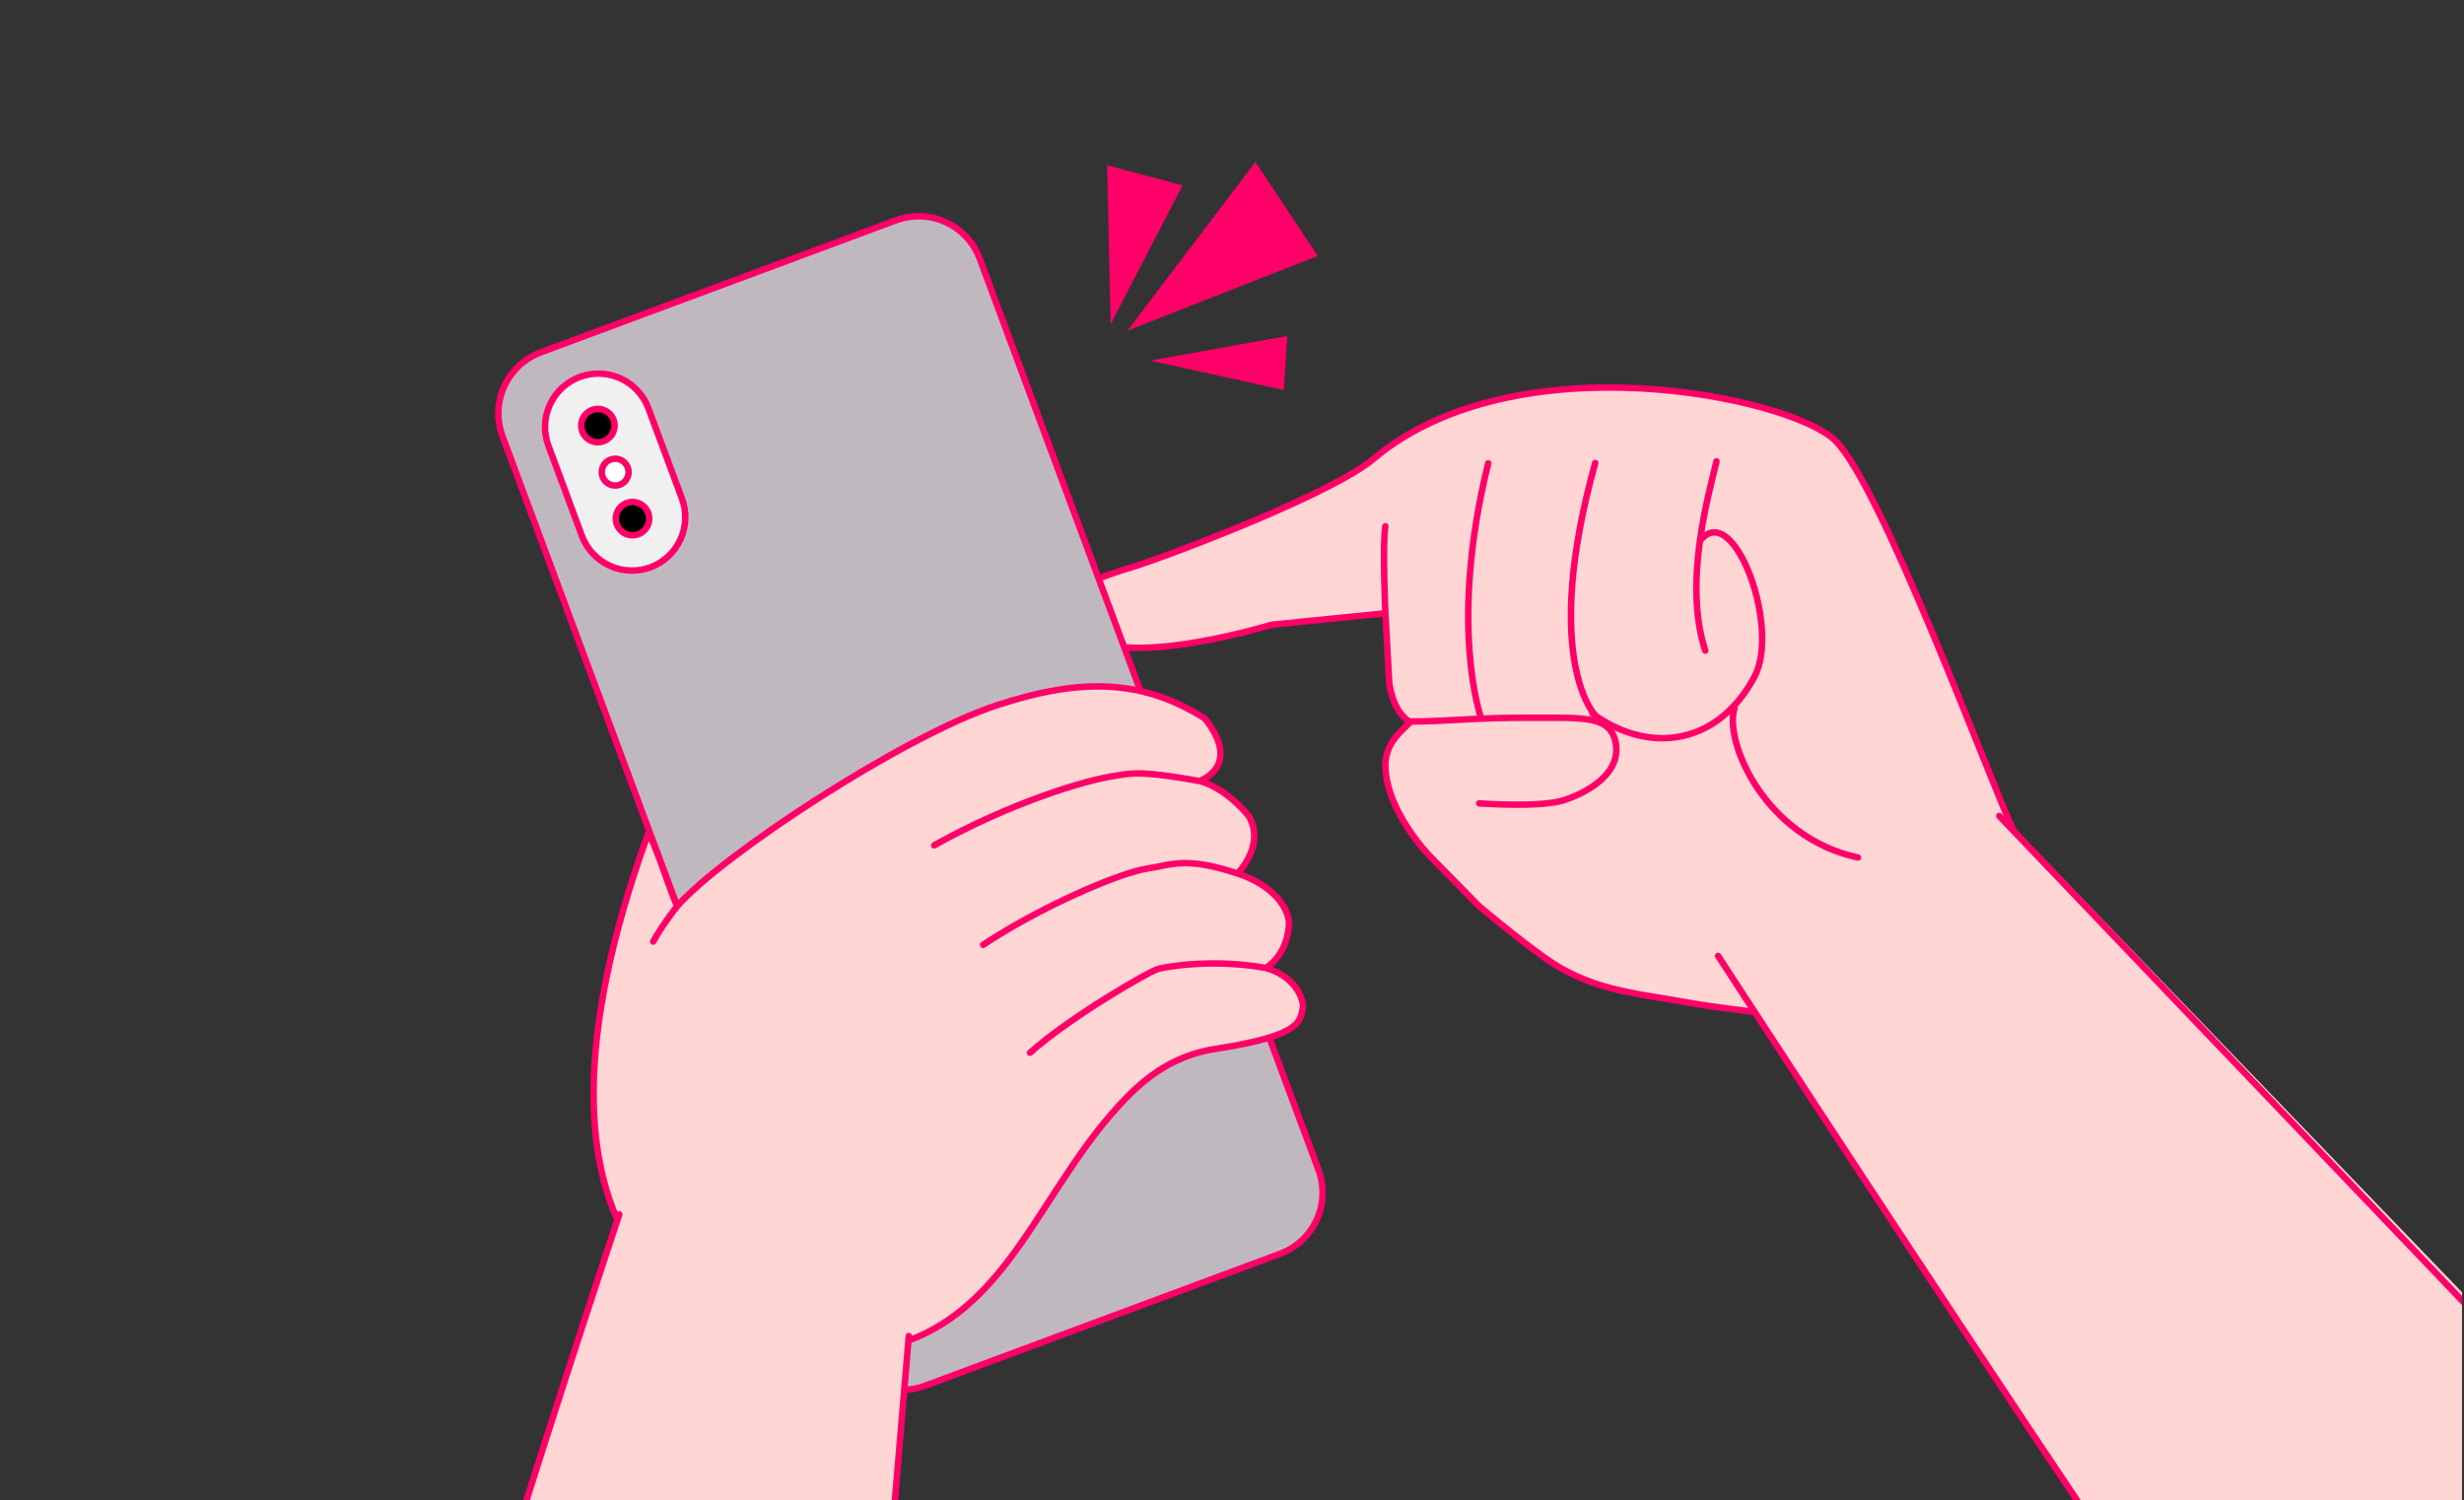 <svg width="381" height="232" viewBox="0 0 381 232" fill="none" xmlns="http://www.w3.org/2000/svg">
<rect x="0" y="0" width="381" height="232" fill="#333333" stroke="none"/>
<g clip-path="url(#clip0_21_16955)">
<path d="M214.818 105.636L214.218 94.837L196.61 96.607C196.61 96.607 170.409 104.647 166.452 96.607C163.98 90.671 170.059 89.301 175.499 87.557C181.93 85.494 206.085 76.264 212.368 70.969C234.292 52.492 276.535 61.314 283.675 68.024C290.815 74.734 307.58 120.553 311.428 128.613C310.201 134.742 281.119 157.454 281.119 157.454C281.119 157.454 268.913 156.446 261.203 155.063C252.542 153.509 245.905 153.157 238.751 148.034C234.388 144.91 228.757 140.167 228.757 140.167L221.17 132.47C221.17 132.47 214.371 125.58 214.218 118.499C214.118 113.876 218.541 112.01 217.851 111.528C215.279 109.883 214.818 105.636 214.818 105.636Z" fill="#FFD6D4"/>
<path d="M214.218 94.837L214.818 105.636C214.818 105.636 215.279 109.883 217.851 111.528C218.541 112.01 214.118 113.876 214.218 118.499C214.371 125.58 221.17 132.47 221.17 132.47L228.757 140.167C228.757 140.167 234.388 144.91 238.751 148.034C245.905 153.157 252.542 153.509 261.203 155.063C268.913 156.446 281.119 157.454 281.119 157.454C281.119 157.454 310.201 134.742 311.428 128.613C307.58 120.553 290.815 74.734 283.675 68.024C276.535 61.314 234.292 52.492 212.368 70.969C206.085 76.264 181.93 85.494 175.499 87.557C170.059 89.301 163.98 90.671 166.452 96.607C170.409 104.647 196.61 96.607 196.61 96.607L214.218 94.837ZM214.218 94.837C214.218 94.837 213.738 84.146 214.218 81.376" stroke="#FF0068" stroke-linecap="round" stroke-linejoin="round"/>
<path d="M218.076 111.576C223.049 111.592 228.592 110.944 236.293 110.993C243.994 111.041 248.588 110.495 249.697 114.312C251.174 119.454 245.381 122.622 241.703 123.77C238.025 124.917 228.727 124.231 228.727 124.231" stroke="#FF0068" stroke-linecap="round" stroke-linejoin="round"/>
<path d="M230.118 71.646C223.895 96.783 229.006 110.995 229.006 110.995" stroke="#FF0068" stroke-linecap="round"/>
<path d="M246.661 71.595C238.293 101.677 246.538 110.455 246.538 110.455" stroke="#FF0068" stroke-linecap="round"/>
<path d="M265.413 71.335C264.319 76.168 260.194 89.947 263.678 100.609" stroke="#FF0068" stroke-linecap="round"/>
<path d="M263.041 83.418C268.183 77.533 275.321 97.059 271.297 104.631C265.916 114.756 255.568 117.042 246.248 110.363" stroke="#FF0068" stroke-linecap="round"/>
<path d="M268.204 109.5C266.533 114.598 272.859 129.516 287.285 132.598" stroke="#FF0068" stroke-linecap="round"/>
<path d="M450.601 272.359L309.287 125.755L265.814 147.395C265.814 147.395 359.696 292.137 380.972 316.568C401.978 345.836 424.286 353.656 444.281 336.243C469.274 314.477 460.512 283.739 450.601 272.359Z" fill="#FFD6D4"/>
<path d="M309.139 126.177L450.793 274.513C460.704 285.894 467.42 315.789 442.427 337.555C422.433 354.968 401.227 345.23 380.221 315.962C358.945 291.531 265.666 147.817 265.666 147.817" stroke="#FF0068" stroke-linecap="round" stroke-linejoin="round"/>
<path d="M138.533 34.073L83.636 54.479C78.415 56.419 75.756 62.223 77.697 67.444L130.073 208.348C132.013 213.568 137.818 216.226 143.038 214.285L197.935 193.879C203.156 191.939 205.815 186.135 203.874 180.915L151.498 40.011C149.558 34.79 143.753 32.132 138.533 34.073Z" fill="#C0B8BF" stroke="#FF0068" stroke-linecap="round" stroke-linejoin="round"/>
<path d="M89.644 58.291C87.594 59.057 85.931 60.605 85.021 62.595C84.112 64.585 84.029 66.856 84.792 68.907L89.977 82.857C90.743 84.906 92.288 86.569 94.276 87.481C96.264 88.393 98.532 88.481 100.585 87.725C102.636 86.959 104.3 85.412 105.212 83.421C106.124 81.43 106.209 79.159 105.45 77.106L100.264 63.156C99.501 61.102 97.953 59.437 95.962 58.525C93.97 57.612 91.697 57.528 89.644 58.291V58.291Z" fill="#F0F0F0" stroke="#FF0068" stroke-linecap="round" stroke-linejoin="round"/>
<path d="M93.343 68.226C92.703 68.463 91.995 68.437 91.374 68.153C90.754 67.868 90.271 67.349 90.034 66.709C89.796 66.069 89.822 65.361 90.106 64.74C90.39 64.12 90.909 63.637 91.549 63.399C92.19 63.161 92.9 63.186 93.522 63.469C94.145 63.752 94.63 64.27 94.871 64.91C95.106 65.553 95.078 66.263 94.792 66.884C94.505 67.505 93.984 67.987 93.343 68.226Z" fill="black" stroke="#FF0068" stroke-linecap="round" stroke-linejoin="round"/>
<path d="M98.696 82.619C98.056 82.856 97.348 82.83 96.727 82.546C96.106 82.261 95.624 81.742 95.386 81.102C95.148 80.461 95.173 79.752 95.456 79.129C95.74 78.507 96.258 78.022 96.898 77.781C97.541 77.542 98.253 77.568 98.877 77.854C99.5 78.14 99.985 78.66 100.224 79.303C100.459 79.946 100.431 80.656 100.144 81.277C99.858 81.898 99.337 82.38 98.696 82.619Z" fill="black" stroke="#FF0068" stroke-linecap="round" stroke-linejoin="round"/>
<path d="M95.846 74.955C96.92 74.556 97.467 73.362 97.067 72.288C96.668 71.214 95.474 70.667 94.4 71.066C93.326 71.465 92.779 72.659 93.178 73.733C93.578 74.807 94.772 75.354 95.846 74.955Z" fill="white" stroke="#FF0068" stroke-linecap="round" stroke-linejoin="round"/>
<path d="M100.277 128.746C102.139 132.629 103.638 137.925 104.726 140.121C111.372 132.433 139.505 113.863 154.119 109.065C167.664 104.609 176.929 105.217 186.31 111.104C192.192 118.571 185.442 120.78 185.442 120.78C185.442 120.78 189.035 121.393 193.066 126.143C195.761 130.653 191.359 135.077 191.359 135.077C191.359 135.077 198.466 137.089 199.329 142.559C199.189 147.805 195.718 149.68 195.718 149.68C199.872 150.815 201.475 153.958 201.484 155.709C200.994 157.787 201.653 160.088 188.121 162.162C181.882 163.109 177.452 166.143 173.214 170.745C158.763 186.355 154.799 208.299 129.907 209.327C107.863 208.49 76.53 194.039 100.277 128.746Z" fill="#FFD6D4"/>
<path d="M104.726 140.121C103.638 137.925 102.139 132.629 100.277 128.746C76.53 194.039 107.863 208.49 129.907 209.327C154.799 208.299 158.763 186.355 173.214 170.745C177.452 166.143 181.882 163.109 188.121 162.162C201.653 160.088 200.994 157.787 201.484 155.709C201.475 153.958 199.872 150.815 195.718 149.68M104.726 140.121C111.372 132.433 139.505 113.863 154.119 109.065C167.664 104.609 176.929 105.217 186.31 111.104C192.192 118.571 185.442 120.78 185.442 120.78M104.726 140.121C103.151 142.055 101.514 144.601 101.01 145.597M185.442 120.78C185.442 120.78 189.035 121.393 193.066 126.143C195.761 130.653 191.359 135.077 191.359 135.077M185.442 120.78C175.665 118.988 174.394 119.703 172.64 119.938C167.802 120.586 156.087 124.218 144.45 130.719M191.359 135.077C191.359 135.077 198.466 137.089 199.329 142.559C199.189 147.805 195.718 149.68 195.718 149.68M191.359 135.077C183.356 132.42 181.225 133.723 177.435 134.303C173.038 134.976 160.803 140.262 152.023 146.103M195.718 149.68C187.699 148.23 180.68 149.438 179.213 149.784C177.747 150.13 165.344 157.349 159.264 162.793" stroke="#FF0068" stroke-linecap="round" stroke-linejoin="round"/>
<path d="M128.024 355.707L140.524 206.59L95.755 187.778C95.755 187.778 59.084 299.256 54.462 331.32C52.367 368.856 56.802 387.792 75.498 392.614C107.59 400.891 125.87 370.643 128.024 355.707Z" fill="#FFD6D4"/>
<path d="M140.526 206.596L127.743 357.671M95.757 187.784C95.757 187.784 58.619 298.74 53.996 330.805C50.107 362.26 58.206 388.51 74.521 392.479C78.554 393.063 87.125 394.087 95.055 394.034" stroke="#FF0068" stroke-linecap="round" stroke-linejoin="round"/>
<path d="M171.188 25.551L171.733 50.145L182.858 28.666L171.188 25.551Z" fill="#FF0068"/>
<path d="M194.123 25.036L174.325 51.13L203.761 39.572L194.123 25.036Z" fill="#FF0068"/>
<path d="M199.057 51.956L177.839 55.76L198.517 60.319L199.057 51.956Z" fill="#FF0068"/>
</g>
<defs>
<clipPath id="clip0_21_16955">
<rect width="380" height="232" fill="white" transform="translate(0.697)"/>
</clipPath>
</defs>
</svg>
